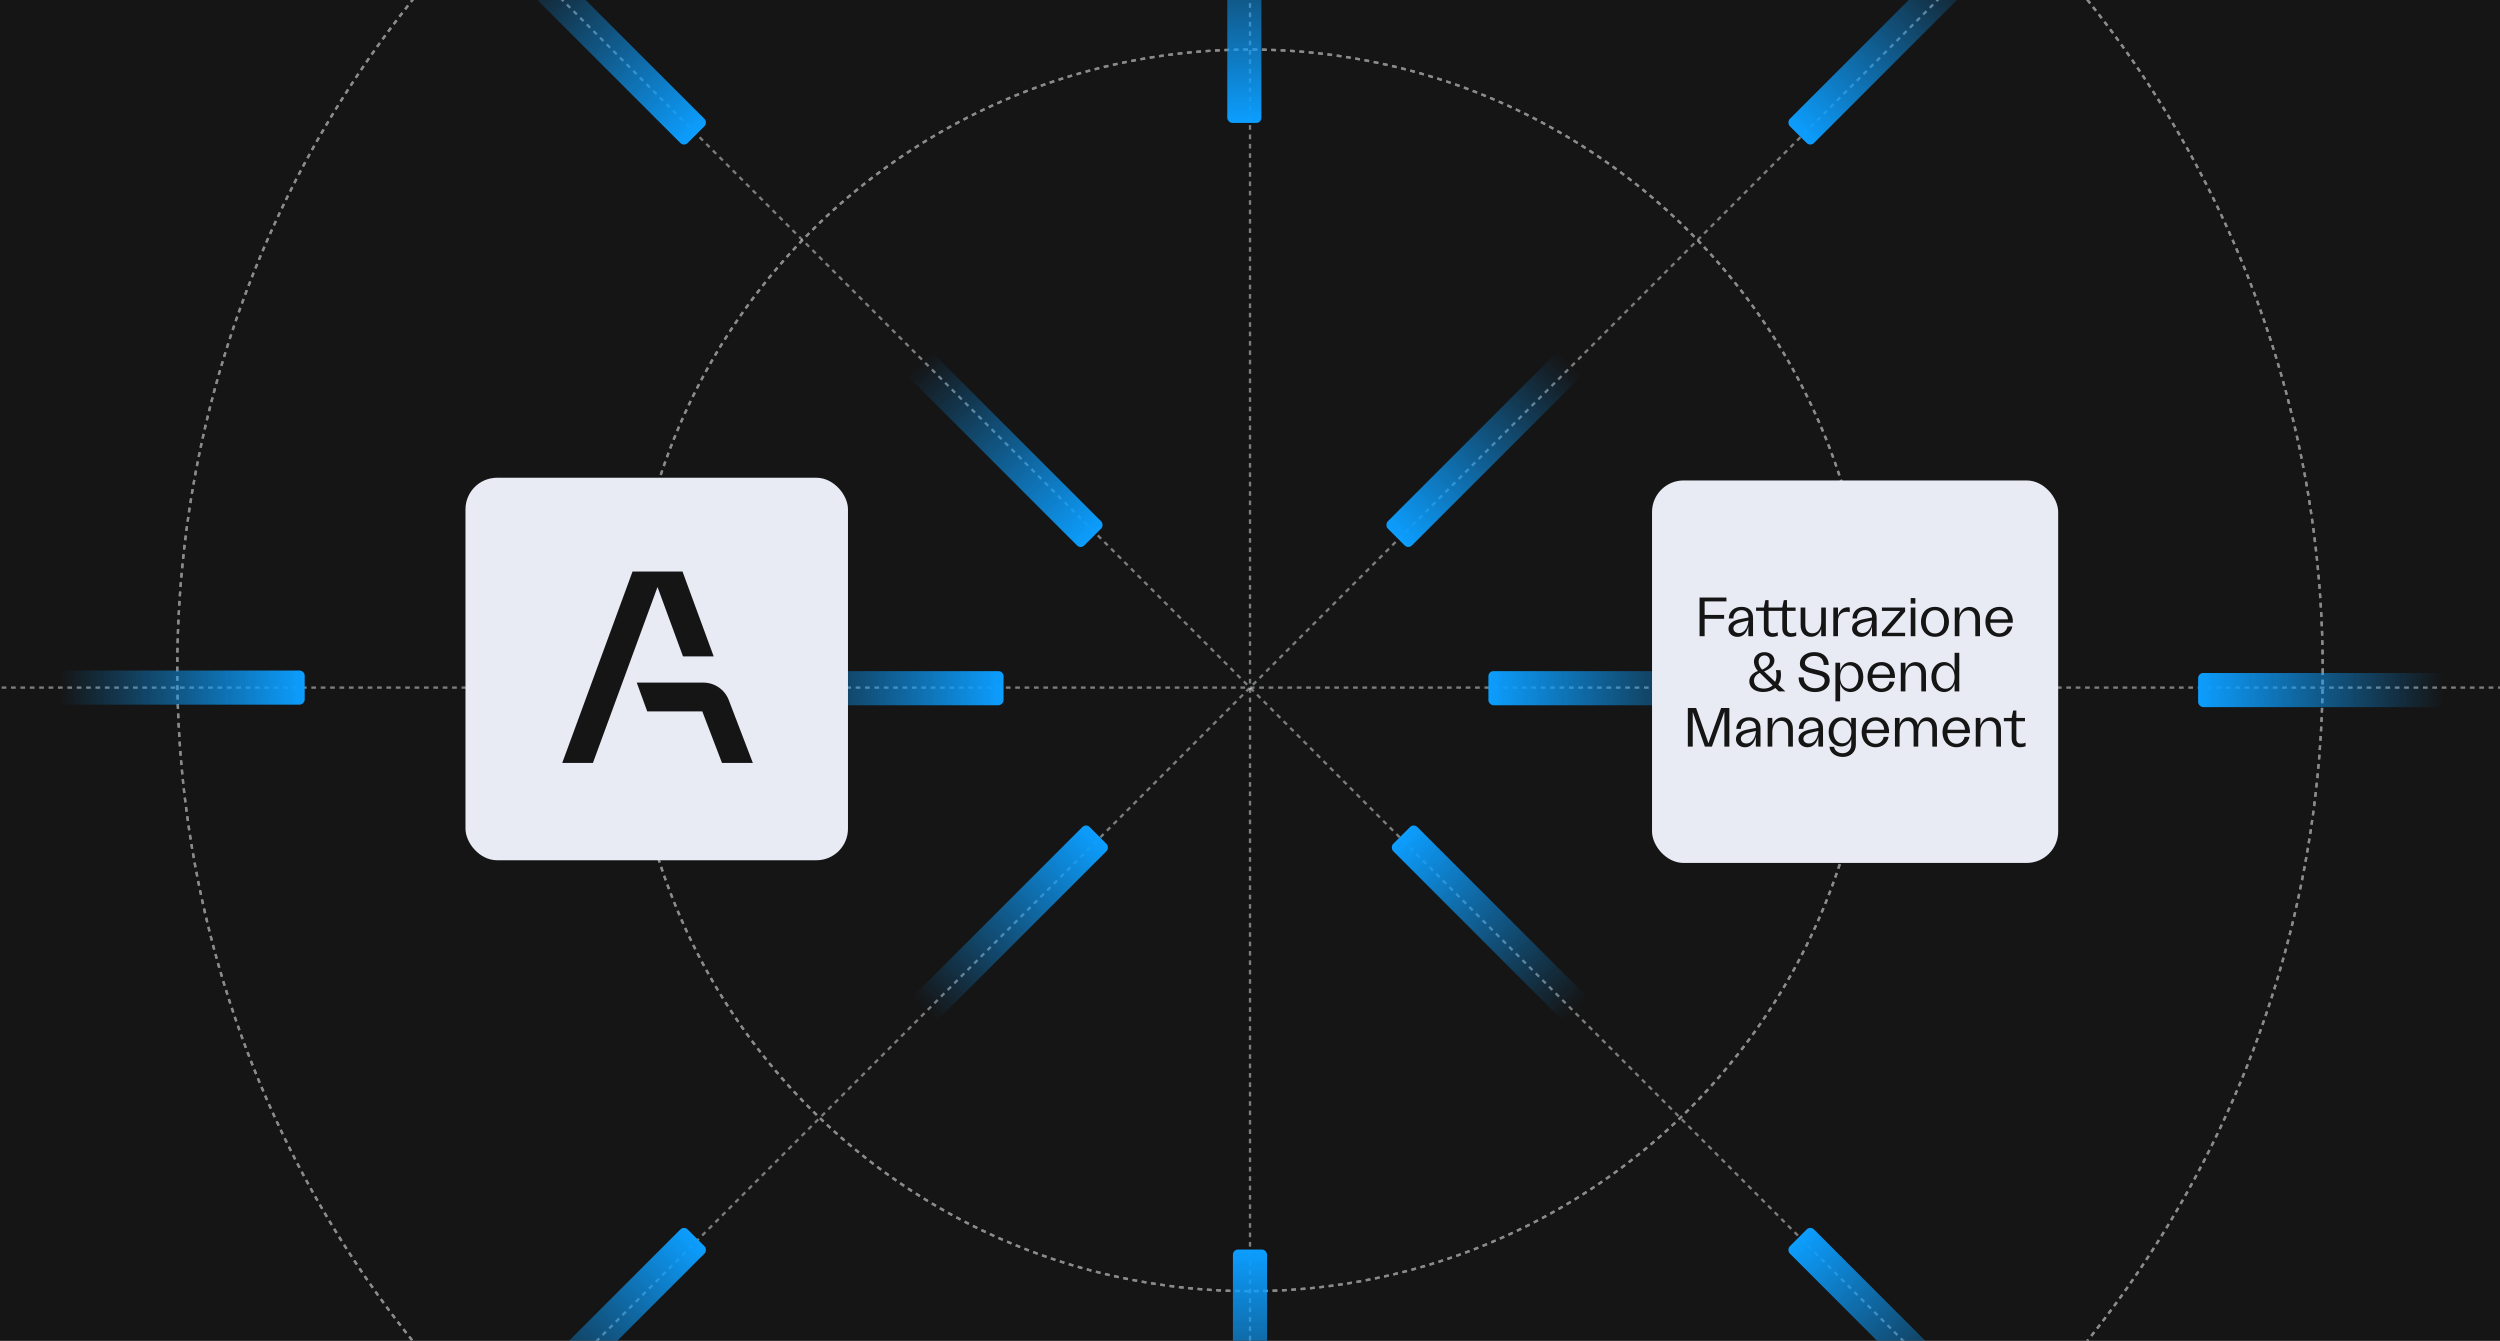 <svg width="634" height="340" viewBox="0 0 634 340" fill="none" xmlns="http://www.w3.org/2000/svg">
<rect x="0" y="0" width="634" height="340" fill="#333333" stroke="none"/>
<g clip-path="url(#clip0_227_162771)">
<rect width="634" height="340" fill="#151515"/>
<g opacity="0.5">
<circle cx="316.999" cy="170.001" r="157.438" stroke="white" stroke-width="0.59" stroke-dasharray="1.19 1.19"/>
<circle cx="316.999" cy="170.001" r="157.438" stroke="white" stroke-width="0.59" stroke-dasharray="1.19 1.19"/>
</g>
<g opacity="0.5">
<circle cx="316.999" cy="170" r="272.047" stroke="white" stroke-width="0.59" stroke-dasharray="1.19 1.19"/>
<circle cx="316.999" cy="170" r="272.047" stroke="white" stroke-width="0.59" stroke-dasharray="1.19 1.19"/>
</g>
<path opacity="0.5" d="M317.004 -122.973V471.728" stroke="#E4E7EB" stroke-width="0.593" stroke-dasharray="1.19 1.19"/>
<path opacity="0.5" d="M782.25 174.377L-148.246 174.377" stroke="#E4E7EB" stroke-width="0.593" stroke-dasharray="1.19 1.19"/>
<path opacity="0.5" d="M527.262 -35.881L106.745 384.636" stroke="#E4E7EB" stroke-width="0.593" stroke-dasharray="1.19 1.19"/>
<path opacity="0.5" d="M106.742 -35.881L527.259 384.636" stroke="#E4E7EB" stroke-width="0.593" stroke-dasharray="1.19 1.19"/>
<rect x="312.672" y="316.881" width="8.656" height="62.245" rx="1.297" fill="url(#paint0_linear_227_162771)"/>
<rect x="319.891" y="31.172" width="8.656" height="62.245" rx="1.297" transform="rotate(-180 319.891 31.172)" fill="url(#paint1_linear_227_162771)"/>
<rect width="8.656" height="62.245" rx="1.297" transform="matrix(-6.79865e-09 1 1 6.79865e-09 557.449 170.668)" fill="url(#paint2_linear_227_162771)"/>
<rect x="77.266" y="170.051" width="8.656" height="62.245" rx="1.297" transform="rotate(90 77.266 170.051)" fill="url(#paint3_linear_227_162771)"/>
<rect x="173.465" y="310.859" width="8.656" height="62.245" rx="1.297" transform="rotate(45 173.465 310.859)" fill="url(#paint4_linear_227_162771)"/>
<rect x="459.098" y="37.193" width="8.656" height="62.245" rx="1.297" transform="rotate(-135 459.098 37.193)" fill="url(#paint5_linear_227_162771)"/>
<rect x="275.414" y="208.809" width="8.656" height="62.245" rx="1.297" transform="rotate(45 275.414 208.809)" fill="url(#paint6_linear_227_162771)"/>
<rect x="357.148" y="139.246" width="8.656" height="62.245" rx="1.297" transform="rotate(-135 357.148 139.246)" fill="url(#paint7_linear_227_162771)"/>
<rect width="8.656" height="62.245" rx="1.297" transform="matrix(-0.707 0.707 0.707 0.707 459.098 310.859)" fill="url(#paint8_linear_227_162771)"/>
<rect width="8.656" height="62.245" rx="1.297" transform="matrix(0.707 -0.707 -0.707 -0.707 173.465 37.193)" fill="url(#paint9_linear_227_162771)"/>
<rect width="8.656" height="62.245" rx="1.297" transform="matrix(-0.707 0.707 0.707 0.707 358.512 208.809)" fill="url(#paint10_linear_227_162771)"/>
<rect width="8.656" height="62.245" rx="1.297" transform="matrix(0.707 -0.707 -0.707 -0.707 274.051 139.246)" fill="url(#paint11_linear_227_162771)"/>
<rect width="8.656" height="62.245" rx="1.297" transform="matrix(-6.79865e-09 1 1 6.79865e-09 377.457 170.199)" fill="url(#paint12_linear_227_162771)"/>
<rect x="254.5" y="170.199" width="8.656" height="62.245" rx="1.297" transform="rotate(90 254.5 170.199)" fill="url(#paint13_linear_227_162771)"/>
<rect x="118.047" y="121.158" width="97" height="97" rx="8" fill="#E8EBF3"/>
<path fill-rule="evenodd" clip-rule="evenodd" d="M160.41 144.939L142.582 193.482H150.364L166.745 148.865L173.208 166.458H180.99L173.088 144.939H168.191H160.41Z" fill="#151515"/>
<path fill-rule="evenodd" clip-rule="evenodd" d="M164.144 180.417H178.103L183.101 193.482H190.921L184.819 177.544C183.798 174.874 181.236 173.111 178.376 173.111H161.48L164.138 180.417H164.144Z" fill="#151515"/>
<rect x="418.953" y="121.842" width="103" height="97" rx="8" fill="#E8EBF3"/>
<path d="M431.008 161.342V151.542H437.826V152.522H432.296V155.952H437.238V156.932H432.296V161.342H431.008ZM440.648 161.51C439.29 161.51 438.338 160.628 438.338 159.424C438.338 158.01 439.682 157.282 441.516 156.96L443.392 156.596V156.386C443.392 155.35 442.692 154.734 441.642 154.734C440.368 154.734 439.598 155.63 439.584 156.848H438.436C438.45 155.112 439.71 153.894 441.656 153.894C443.462 153.894 444.568 154.916 444.568 156.694V161.342H443.392V158.836C443.07 160.18 442.258 161.51 440.648 161.51ZM439.584 159.34C439.584 159.97 440.06 160.544 440.984 160.544C442.594 160.544 443.392 158.738 443.392 157.366L441.698 157.758C440.41 158.024 439.584 158.514 439.584 159.34ZM449.457 161.51C448.029 161.51 447.315 160.698 447.315 159.242V154.916H445.341V154.062H447.315L447.693 152.186H448.505V154.062H451.991L452.369 152.186H453.181V154.062H455.365V154.916H453.181V159.34C453.181 160.166 453.573 160.586 454.371 160.586C454.777 160.586 455.169 160.502 455.519 160.32V161.244C455.071 161.412 454.609 161.51 454.133 161.51C452.705 161.51 451.991 160.698 451.991 159.242V154.916H448.505V159.34C448.505 160.166 448.897 160.586 449.695 160.586C450.101 160.586 450.493 160.502 450.843 160.32V161.244C450.395 161.412 449.933 161.51 449.457 161.51ZM463.035 154.062V161.342H461.859V159.466C461.425 160.754 460.487 161.496 459.255 161.496C457.701 161.496 456.637 160.376 456.637 158.542V154.062H457.827V158.486C457.827 159.83 458.485 160.6 459.619 160.6C461.005 160.6 461.859 159.452 461.859 157.702V154.062H463.035ZM464.925 161.342V154.062H466.115V156.162C466.451 154.846 467.319 154.006 468.663 154.006C468.817 154.006 468.971 154.02 469.097 154.048V155.252C468.859 155.182 468.579 155.154 468.355 155.154C467.095 155.154 466.115 155.882 466.115 157.506V161.342H464.925ZM471.997 161.51C470.639 161.51 469.687 160.628 469.687 159.424C469.687 158.01 471.031 157.282 472.865 156.96L474.741 156.596V156.386C474.741 155.35 474.041 154.734 472.991 154.734C471.717 154.734 470.947 155.63 470.933 156.848H469.785C469.799 155.112 471.059 153.894 473.005 153.894C474.811 153.894 475.917 154.916 475.917 156.694V161.342H474.741V158.836C474.419 160.18 473.607 161.51 471.997 161.51ZM470.933 159.34C470.933 159.97 471.409 160.544 472.333 160.544C473.943 160.544 474.741 158.738 474.741 157.366L473.047 157.758C471.759 158.024 470.933 158.514 470.933 159.34ZM477.259 161.342V160.32L481.907 154.93H477.259V154.062H483.139V155.112L478.547 160.474H483.139V161.342H477.259ZM484.557 161.342V154.062H485.733V161.342H484.557ZM484.557 153.068V151.668H485.733V153.068H484.557ZM490.714 161.51C488.572 161.51 487.158 159.97 487.158 157.674C487.158 155.406 488.572 153.894 490.714 153.894C492.842 153.894 494.256 155.406 494.256 157.674C494.256 159.97 492.842 161.51 490.714 161.51ZM488.39 157.688C488.39 159.494 489.286 160.656 490.714 160.656C492.128 160.656 493.024 159.494 493.024 157.688C493.024 155.896 492.128 154.748 490.714 154.748C489.286 154.748 488.39 155.896 488.39 157.688ZM495.727 161.342V154.062H496.903V155.938C497.337 154.65 498.275 153.908 499.507 153.908C501.061 153.908 502.125 155.028 502.125 156.862V161.342H500.935V156.918C500.935 155.574 500.277 154.804 499.143 154.804C497.757 154.804 496.903 155.952 496.903 157.702V161.342H495.727ZM507.039 161.51C504.925 161.51 503.497 159.928 503.497 157.688C503.497 155.434 504.939 153.894 507.053 153.894C509.377 153.894 510.581 155.798 510.455 157.926H504.729C504.729 159.494 505.681 160.628 507.039 160.628C508.089 160.628 508.901 159.914 509.083 158.864H510.329C510.035 160.474 508.719 161.51 507.039 161.51ZM504.757 157.058H509.209C509.139 155.714 508.257 154.762 507.039 154.762C505.793 154.762 504.869 155.728 504.757 157.058ZM447.149 175.496C444.923 175.496 443.621 174.292 443.621 172.808C443.621 171.576 444.461 170.694 445.805 170.162C445.203 169.532 444.797 168.622 444.797 167.796C444.797 166.424 445.917 165.388 447.485 165.388C448.969 165.388 449.991 166.34 449.991 167.502C449.991 168.706 448.941 169.658 447.373 170.274L450.187 172.92C450.551 172.122 450.635 171.1 450.355 169.938H451.531C451.825 171.394 451.587 172.668 450.957 173.634L452.777 175.342H451.097L450.215 174.474C449.431 175.118 448.395 175.496 447.149 175.496ZM444.811 172.612C444.811 173.802 445.749 174.628 447.303 174.628C448.227 174.628 448.997 174.334 449.543 173.816L446.281 170.624C445.399 171.072 444.811 171.674 444.811 172.612ZM445.987 167.81C445.987 168.482 446.309 169.238 446.883 169.812C448.115 169.294 448.843 168.51 448.843 167.628C448.843 166.886 448.353 166.228 447.471 166.228C446.575 166.228 445.987 166.9 445.987 167.81ZM460.287 175.51C457.767 175.51 456.129 173.984 456.129 171.786H457.417C457.417 173.634 458.845 174.544 460.287 174.544C461.491 174.544 462.737 173.9 462.737 172.612C462.737 171.548 461.869 171.338 459.937 170.89C458.075 170.47 456.451 169.966 456.451 168.258C456.451 166.606 457.949 165.374 460.133 165.374C462.443 165.374 463.745 166.774 463.759 168.622H462.499C462.485 167.25 461.631 166.34 460.119 166.34C458.663 166.34 457.725 167.18 457.725 168.118C457.725 169.126 458.845 169.448 460.539 169.826C462.303 170.218 464.011 170.624 464.011 172.514C464.011 174.418 462.401 175.51 460.287 175.51ZM469.328 167.894C471.134 167.894 472.534 169.448 472.534 171.716C472.534 173.97 471.148 175.51 469.328 175.51C467.998 175.51 466.976 174.642 466.654 173.326V177.862H465.464V168.062H466.654V170.078C467.018 168.762 468.026 167.894 469.328 167.894ZM466.654 171.702C466.654 173.466 467.606 174.656 469.02 174.656C470.378 174.656 471.302 173.466 471.302 171.716C471.302 169.938 470.378 168.734 469.006 168.734C467.606 168.734 466.654 169.924 466.654 171.702ZM477.145 175.51C475.031 175.51 473.603 173.928 473.603 171.688C473.603 169.434 475.045 167.894 477.159 167.894C479.483 167.894 480.687 169.798 480.561 171.926H474.835C474.835 173.494 475.787 174.628 477.145 174.628C478.195 174.628 479.007 173.914 479.189 172.864H480.435C480.141 174.474 478.825 175.51 477.145 175.51ZM474.863 171.058H479.315C479.245 169.714 478.363 168.762 477.145 168.762C475.899 168.762 474.975 169.728 474.863 171.058ZM482.035 175.342V168.062H483.211V169.938C483.645 168.65 484.583 167.908 485.815 167.908C487.369 167.908 488.433 169.028 488.433 170.862V175.342H487.243V170.918C487.243 169.574 486.585 168.804 485.451 168.804C484.065 168.804 483.211 169.952 483.211 171.702V175.342H482.035ZM493.01 175.51C491.204 175.51 489.804 173.956 489.804 171.688C489.804 169.434 491.19 167.894 493.01 167.894C494.34 167.894 495.362 168.762 495.684 170.078V165.542H496.874V175.342H495.684V173.326C495.32 174.642 494.312 175.51 493.01 175.51ZM491.036 171.688C491.036 173.466 491.96 174.67 493.332 174.67C494.732 174.67 495.684 173.48 495.684 171.702C495.684 169.938 494.732 168.748 493.318 168.748C491.96 168.748 491.036 169.938 491.036 171.688ZM432.36 189.342L429.28 180.578V189.342H428.034V179.542H430.134L433.256 188.474L436.476 179.542H438.562V189.342H437.302V180.48L434.138 189.342H432.36ZM442.541 189.51C441.183 189.51 440.231 188.628 440.231 187.424C440.231 186.01 441.575 185.282 443.409 184.96L445.285 184.596V184.386C445.285 183.35 444.585 182.734 443.535 182.734C442.261 182.734 441.491 183.63 441.477 184.848H440.329C440.343 183.112 441.603 181.894 443.549 181.894C445.355 181.894 446.461 182.916 446.461 184.694V189.342H445.285V186.836C444.963 188.18 444.151 189.51 442.541 189.51ZM441.477 187.34C441.477 187.97 441.953 188.544 442.877 188.544C444.487 188.544 445.285 186.738 445.285 185.366L443.591 185.758C442.303 186.024 441.477 186.514 441.477 187.34ZM448.279 189.342V182.062H449.455V183.938C449.889 182.65 450.827 181.908 452.059 181.908C453.613 181.908 454.677 183.028 454.677 184.862V189.342H453.487V184.918C453.487 183.574 452.829 182.804 451.695 182.804C450.309 182.804 449.455 183.952 449.455 185.702V189.342H448.279ZM458.401 189.51C457.043 189.51 456.091 188.628 456.091 187.424C456.091 186.01 457.435 185.282 459.269 184.96L461.145 184.596V184.386C461.145 183.35 460.445 182.734 459.395 182.734C458.121 182.734 457.351 183.63 457.337 184.848H456.189C456.203 183.112 457.463 181.894 459.409 181.894C461.215 181.894 462.321 182.916 462.321 184.694V189.342H461.145V186.836C460.823 188.18 460.011 189.51 458.401 189.51ZM457.337 187.34C457.337 187.97 457.813 188.544 458.737 188.544C460.347 188.544 461.145 186.738 461.145 185.366L459.451 185.758C458.163 186.024 457.337 186.514 457.337 187.34ZM467.316 191.96C465.51 191.96 464.096 190.938 463.942 189.384H465.132C465.244 190.35 466.14 191.022 467.302 191.022C468.618 191.022 469.486 190.112 469.486 188.74V187.452C469.136 188.572 468.184 189.314 466.91 189.314C465.062 189.314 463.746 187.816 463.746 185.632C463.746 183.448 465.048 181.894 466.924 181.894C468.156 181.894 469.136 182.594 469.458 183.658V182.062H470.648V188.838C470.648 190.728 469.276 191.96 467.316 191.96ZM464.964 185.618C464.964 187.326 465.902 188.502 467.246 188.502C468.59 188.502 469.514 187.34 469.514 185.632C469.514 183.91 468.576 182.72 467.232 182.72C465.888 182.72 464.964 183.91 464.964 185.618ZM475.655 189.51C473.541 189.51 472.113 187.928 472.113 185.688C472.113 183.434 473.555 181.894 475.669 181.894C477.993 181.894 479.197 183.798 479.071 185.926H473.345C473.345 187.494 474.297 188.628 475.655 188.628C476.705 188.628 477.517 187.914 477.699 186.864H478.945C478.651 188.474 477.335 189.51 475.655 189.51ZM473.373 185.058H477.825C477.755 183.714 476.873 182.762 475.655 182.762C474.409 182.762 473.485 183.728 473.373 185.058ZM490.036 184.96C490.036 183.518 489.392 182.86 488.454 182.86C487.18 182.86 486.466 183.966 486.466 185.674V189.342H485.29V184.96C485.29 183.518 484.66 182.86 483.708 182.86C482.434 182.86 481.734 183.966 481.734 185.674V189.342H480.558V182.062H481.734V183.63C482.154 182.538 482.938 181.908 484.044 181.908C485.164 181.908 486.088 182.594 486.368 183.896C486.76 182.636 487.586 181.908 488.762 181.908C490.148 181.908 491.212 182.944 491.212 184.848V189.342H490.036V184.96ZM496.163 189.51C494.049 189.51 492.621 187.928 492.621 185.688C492.621 183.434 494.063 181.894 496.177 181.894C498.501 181.894 499.705 183.798 499.579 185.926H493.853C493.853 187.494 494.805 188.628 496.163 188.628C497.213 188.628 498.025 187.914 498.207 186.864H499.453C499.159 188.474 497.843 189.51 496.163 189.51ZM493.881 185.058H498.333C498.263 183.714 497.381 182.762 496.163 182.762C494.917 182.762 493.993 183.728 493.881 185.058ZM501.052 189.342V182.062H502.228V183.938C502.662 182.65 503.6 181.908 504.832 181.908C506.386 181.908 507.45 183.028 507.45 184.862V189.342H506.26V184.918C506.26 183.574 505.602 182.804 504.468 182.804C503.082 182.804 502.228 183.952 502.228 185.702V189.342H501.052ZM512.299 189.51C510.871 189.51 510.157 188.698 510.157 187.242V182.916H508.183V182.062H510.157L510.535 180.186H511.347V182.062H513.531V182.916H511.347V187.34C511.347 188.166 511.739 188.586 512.537 188.586C512.943 188.586 513.335 188.502 513.685 188.32V189.244C513.237 189.412 512.775 189.51 512.299 189.51Z" fill="#151515"/>
</g>
<defs>
<linearGradient id="paint0_linear_227_162771" x1="317" y1="316.881" x2="317" y2="379.126" gradientUnits="userSpaceOnUse">
<stop stop-color="#0C9EFF"/>
<stop offset="1" stop-color="#0C9EFF" stop-opacity="0"/>
</linearGradient>
<linearGradient id="paint1_linear_227_162771" x1="324.219" y1="31.172" x2="324.219" y2="93.417" gradientUnits="userSpaceOnUse">
<stop stop-color="#0C9EFF"/>
<stop offset="1" stop-color="#0C9EFF" stop-opacity="0"/>
</linearGradient>
<linearGradient id="paint2_linear_227_162771" x1="4.328" y1="0" x2="4.328" y2="62.245" gradientUnits="userSpaceOnUse">
<stop stop-color="#0C9EFF"/>
<stop offset="1" stop-color="#0C9EFF" stop-opacity="0"/>
</linearGradient>
<linearGradient id="paint3_linear_227_162771" x1="81.594" y1="170.051" x2="81.594" y2="232.296" gradientUnits="userSpaceOnUse">
<stop stop-color="#0C9EFF"/>
<stop offset="1" stop-color="#0C9EFF" stop-opacity="0"/>
</linearGradient>
<linearGradient id="paint4_linear_227_162771" x1="177.793" y1="310.859" x2="177.793" y2="373.104" gradientUnits="userSpaceOnUse">
<stop stop-color="#0C9EFF"/>
<stop offset="1" stop-color="#0C9EFF" stop-opacity="0"/>
</linearGradient>
<linearGradient id="paint5_linear_227_162771" x1="463.426" y1="37.193" x2="463.426" y2="99.438" gradientUnits="userSpaceOnUse">
<stop stop-color="#0C9EFF"/>
<stop offset="1" stop-color="#0C9EFF" stop-opacity="0"/>
</linearGradient>
<linearGradient id="paint6_linear_227_162771" x1="279.742" y1="208.809" x2="279.742" y2="271.053" gradientUnits="userSpaceOnUse">
<stop stop-color="#0C9EFF"/>
<stop offset="1" stop-color="#0C9EFF" stop-opacity="0"/>
</linearGradient>
<linearGradient id="paint7_linear_227_162771" x1="361.476" y1="139.246" x2="361.476" y2="201.491" gradientUnits="userSpaceOnUse">
<stop stop-color="#0C9EFF"/>
<stop offset="1" stop-color="#0C9EFF" stop-opacity="0"/>
</linearGradient>
<linearGradient id="paint8_linear_227_162771" x1="4.328" y1="0" x2="4.328" y2="62.245" gradientUnits="userSpaceOnUse">
<stop stop-color="#0C9EFF"/>
<stop offset="1" stop-color="#0C9EFF" stop-opacity="0"/>
</linearGradient>
<linearGradient id="paint9_linear_227_162771" x1="4.328" y1="0" x2="4.328" y2="62.245" gradientUnits="userSpaceOnUse">
<stop stop-color="#0C9EFF"/>
<stop offset="1" stop-color="#0C9EFF" stop-opacity="0"/>
</linearGradient>
<linearGradient id="paint10_linear_227_162771" x1="4.328" y1="0" x2="4.328" y2="62.245" gradientUnits="userSpaceOnUse">
<stop stop-color="#0C9EFF"/>
<stop offset="1" stop-color="#0C9EFF" stop-opacity="0"/>
</linearGradient>
<linearGradient id="paint11_linear_227_162771" x1="4.328" y1="0" x2="4.328" y2="62.245" gradientUnits="userSpaceOnUse">
<stop stop-color="#0C9EFF"/>
<stop offset="1" stop-color="#0C9EFF" stop-opacity="0"/>
</linearGradient>
<linearGradient id="paint12_linear_227_162771" x1="4.328" y1="0" x2="4.328" y2="62.245" gradientUnits="userSpaceOnUse">
<stop stop-color="#0C9EFF"/>
<stop offset="1" stop-color="#0C9EFF" stop-opacity="0"/>
</linearGradient>
<linearGradient id="paint13_linear_227_162771" x1="258.828" y1="170.199" x2="258.828" y2="232.444" gradientUnits="userSpaceOnUse">
<stop stop-color="#0C9EFF"/>
<stop offset="1" stop-color="#0C9EFF" stop-opacity="0"/>
</linearGradient>
<clipPath id="clip0_227_162771">
<rect width="634" height="340" fill="white"/>
</clipPath>
</defs>
</svg>
